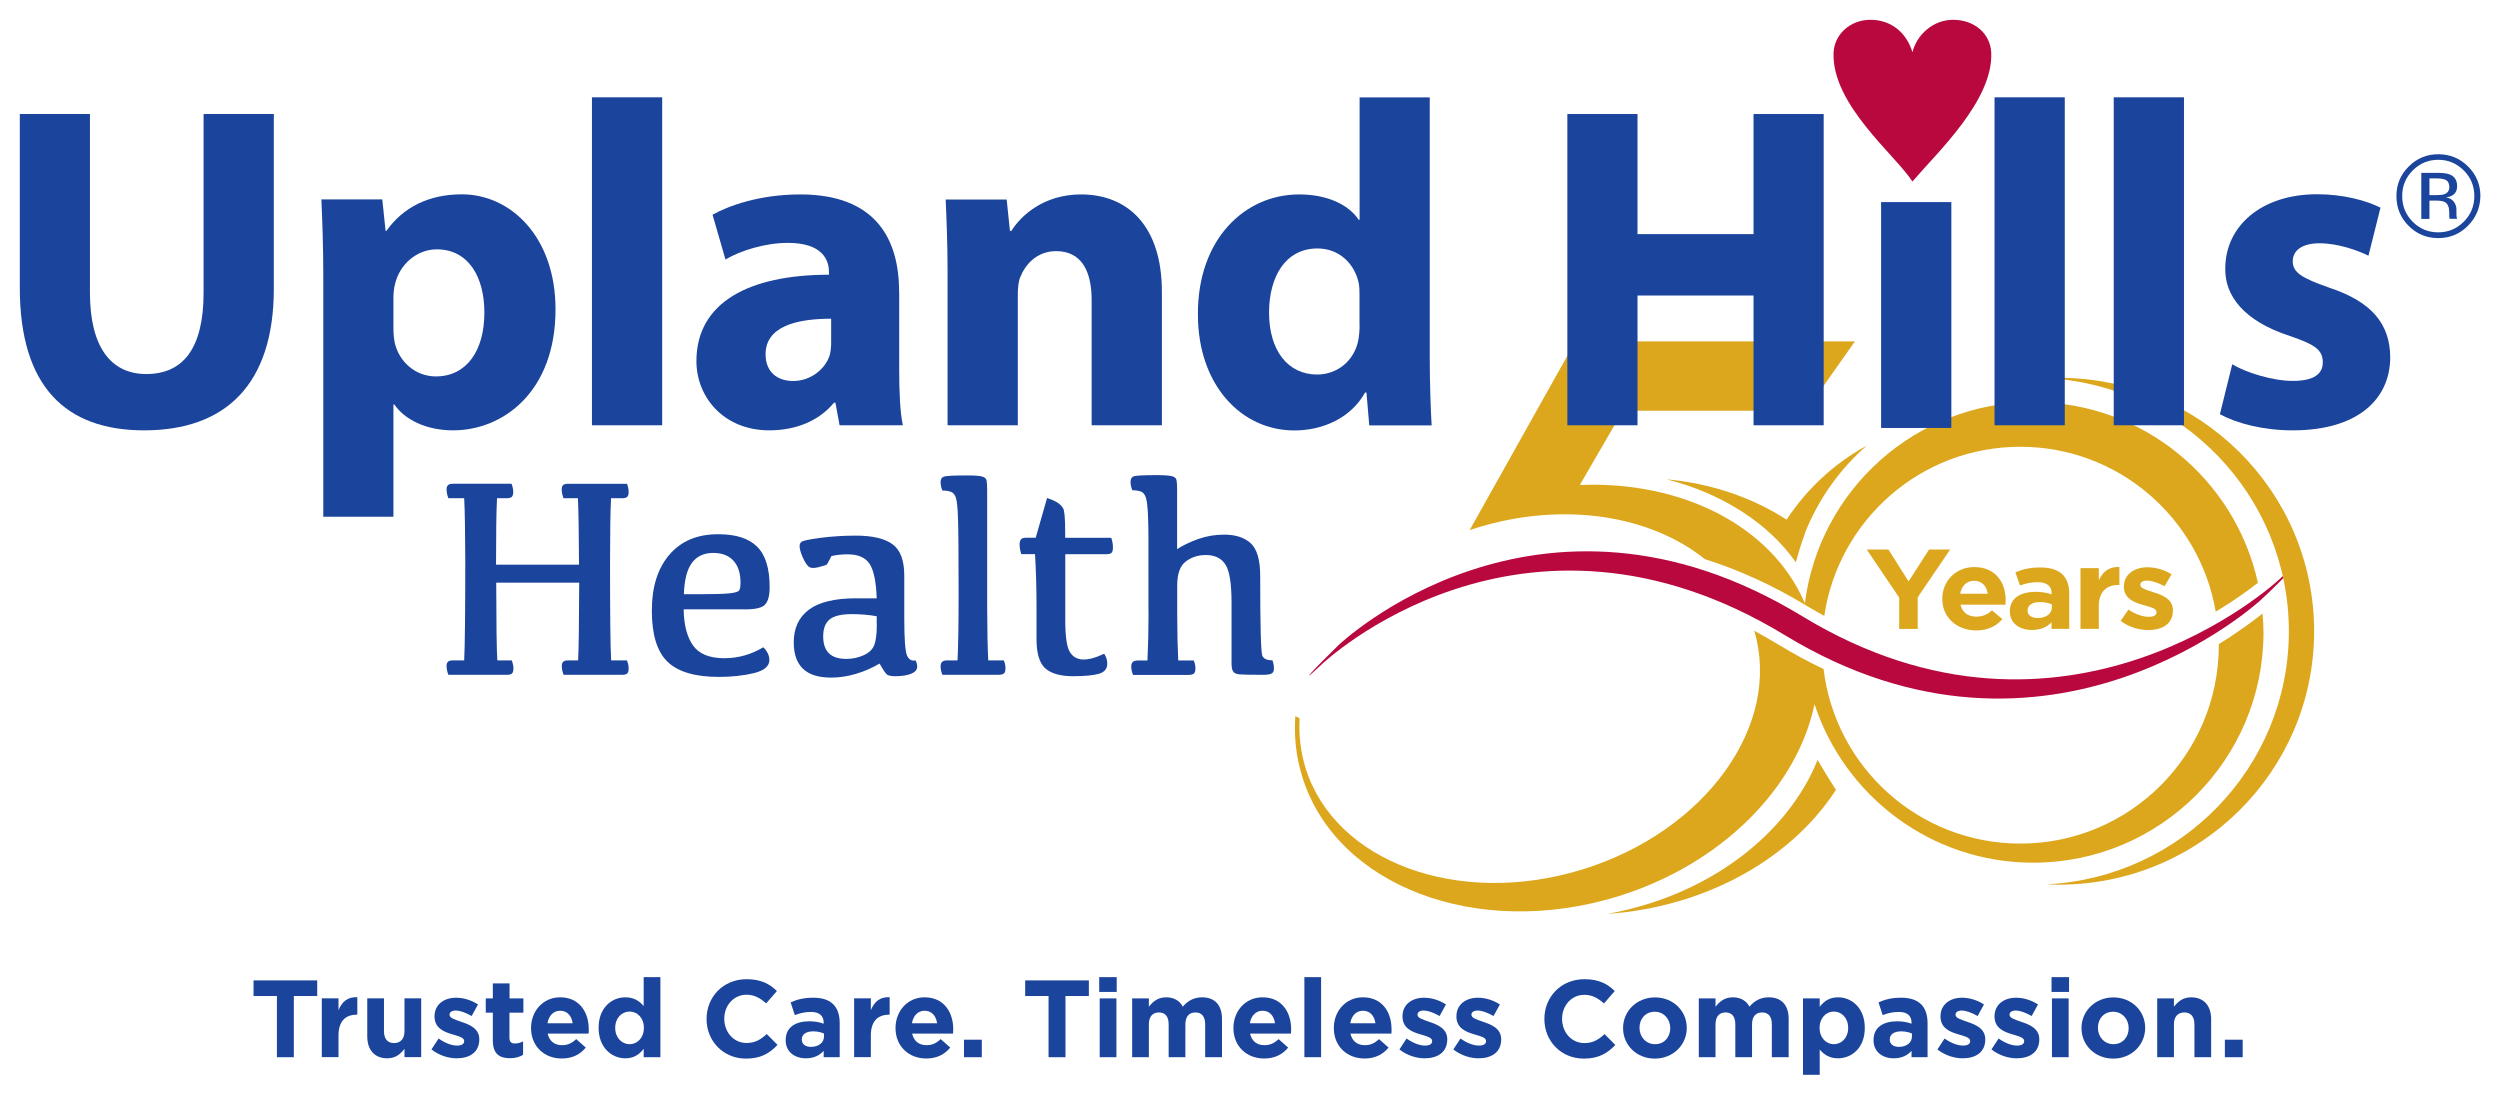 <?xml version="1.0" encoding="utf-8"?>
<!-- Generator: Adobe Illustrator 28.0.0, SVG Export Plug-In . SVG Version: 6.00 Build 0)  -->
<svg version="1.1" id="Layer_1" xmlns="http://www.w3.org/2000/svg" xmlns:xlink="http://www.w3.org/1999/xlink" x="0px" y="0px"
	 viewBox="0 0 251.25 110" style="enable-background:new 0 0 251.25 110;" xml:space="preserve">
<style type="text/css">
	.st0{fill:#B8083E;}
	.st1{fill:#DCA71D;}
	.st2{fill:#1B449C;}
</style>
<g>
	<path class="st0" d="M131.74,67.66c-0.47,0.53,0.02,0.12,1.1-0.9c0,0,19.98-19.08,46.55-2.92c26.57,16.17,47.84-3.56,47.84-3.56
		c1.08-1,2.35-2.26,2.82-2.79c0.47-0.53-0.03-0.14-1.12,0.86c0,0-21.27,19.73-47.84,3.56c-26.57-16.17-46.55,2.91-46.55,2.91
		C133.47,65.86,132.21,67.13,131.74,67.66"/>
	<g>
		<path class="st1" d="M171.33,56.19c3.32,1.05,6.78,2.58,10.35,4.76c0.56,0.34,1.11,0.64,1.66,0.95c1.42-9.62,9.69-17,19.7-17
			c9.86,0,18.03,7.17,19.64,16.57c1.86-1.11,3.3-2.16,4.24-2.9c-2.28-10.38-11.52-18.16-22.59-18.16c-11.79,0-21.5,8.82-22.94,20.22
			c-3.33-7.78-12.37-12.31-22.6-11.89l0.19-0.36l4.12-7.1c0,0,7.88,0,17.17,0c0.45-0.02,0.88-0.05,1.3-0.09l4.85-6.88h-28.09
			L147.7,53.28c0.24-0.08,0.48-0.17,0.73-0.24C157.16,50.35,165.89,51.81,171.33,56.19z"/>
		<path class="st1" d="M222.98,64.74c0,0.03,0.01,0.07,0.01,0.1c0,11.01-8.93,19.94-19.94,19.94c-10.2,0-18.6-7.66-19.78-17.54
			c-1.47-0.7-2.96-1.5-4.47-2.42c-0.84-0.51-1.68-0.98-2.5-1.43c2.82,9.45-4.88,20.17-17.27,23.99
			c-12.44,3.84-24.9-0.74-27.83-10.22c-0.5-1.63-0.68-3.3-0.59-4.97c-0.15-0.08-0.29-0.15-0.43-0.22c-0.14,2.03,0.07,4.08,0.69,6.07
			c3.39,11.01,17.59,16.4,31.71,12.05c10.54-3.25,18.05-11.02,19.78-19.32c3.03,9.24,11.72,15.93,21.98,15.93
			c12.78,0,23.14-10.36,23.14-23.14c0-0.64-0.04-1.27-0.1-1.9C226.59,62.29,225.08,63.44,222.98,64.74z"/>
	</g>
	<path class="st1" d="M182.67,76.37c-3.04,7.54-11.02,13.66-21.11,15.47c0.61-0.04,1.22-0.1,1.83-0.17
		c9.31-1.16,17.04-5.96,21.12-12.29C183.79,78.27,183.15,77.21,182.67,76.37z"/>
	<path class="st1" d="M187.6,44.79c-3.26,1.78-6.02,4.35-8.05,7.44c-3.33-2.17-7.48-3.64-12.06-4.06
		c5.61,1.42,10.25,4.44,12.99,8.34c0.19-0.7,0.53-1.87,0.93-2.94c0,0-0.01-0.01-0.01-0.01C182.75,50.16,184.89,47.16,187.6,44.79z"
		/>
	<g>
		<path class="st1" d="M190.87,60.06l-3.26-4.83h2.18l2.02,3.2l2.06-3.2h2.12l-3.26,4.8v3.18h-1.86V60.06z"/>
		<path class="st1" d="M195.2,60.19v-0.02c0-1.74,1.32-3.18,3.21-3.18c2.17,0,3.16,1.58,3.16,3.32c0,0.14-0.01,0.3-0.02,0.46h-4.52
			c0.18,0.79,0.76,1.2,1.59,1.2c0.62,0,1.07-0.18,1.57-0.63l1.05,0.88c-0.61,0.71-1.48,1.14-2.65,1.14
			C196.64,63.34,195.2,62.05,195.2,60.19z M199.77,59.67c-0.11-0.77-0.59-1.3-1.37-1.3c-0.76,0-1.26,0.51-1.4,1.3H199.77z"/>
		<path class="st1" d="M201.99,61.45v-0.02c0-1.33,1.08-1.95,2.61-1.95c0.65,0,1.13,0.1,1.59,0.25v-0.1c0-0.72-0.47-1.12-1.39-1.12
			c-0.7,0-1.2,0.12-1.79,0.33l-0.46-1.32c0.71-0.3,1.42-0.49,2.52-0.49c1.01,0,1.73,0.25,2.19,0.68c0.48,0.46,0.7,1.13,0.7,1.95
			v3.54h-1.78v-0.66c-0.45,0.47-1.07,0.77-1.96,0.77C202.99,63.32,201.99,62.66,201.99,61.45z M206.21,61.05v-0.31
			c-0.31-0.14-0.73-0.23-1.17-0.23c-0.79,0-1.27,0.3-1.27,0.84v0.02c0,0.47,0.41,0.74,1.01,0.74
			C205.63,62.12,206.21,61.68,206.21,61.05z"/>
		<path class="st1" d="M209.09,57.1h1.84v1.23c0.38-0.84,0.98-1.39,2.07-1.35v1.81h-0.1c-1.22,0-1.97,0.69-1.97,2.15v2.26h-1.84
			V57.1z"/>
		<path class="st1" d="M213.12,62.4l0.79-1.14c0.7,0.48,1.44,0.73,2.05,0.73c0.53,0,0.77-0.18,0.77-0.46v-0.02
			c0-0.38-0.63-0.5-1.34-0.71c-0.91-0.25-1.94-0.65-1.94-1.83v-0.02c0-1.24,1.07-1.94,2.37-1.94c0.82,0,1.72,0.26,2.42,0.71
			l-0.7,1.2c-0.64-0.35-1.28-0.57-1.76-0.57c-0.45,0-0.68,0.18-0.68,0.42v0.02c0,0.34,0.62,0.5,1.32,0.73
			c0.91,0.28,1.96,0.69,1.96,1.81v0.02c0,1.36-1.08,1.97-2.48,1.97C214.99,63.32,213.98,63.04,213.12,62.4z"/>
	</g>
	<path class="st1" d="M206.91,37.97c-0.43,0-0.85,0.01-1.27,0.03c13.58,0.66,24.39,11.8,24.39,25.44
		c0,13.64-10.81,24.78-24.39,25.44c0.42,0.02,0.85,0.03,1.27,0.03c14.17,0,25.66-11.4,25.66-25.47
		C232.57,49.37,221.08,37.97,206.91,37.97z"/>
	<path class="st2" d="M1.99,11.46v17.45c0,9.93,4.6,14.34,12.49,14.34c8.17,0,13.04-4.59,13.04-14.25V11.46h-7.06v17.96
		c0,5.57-2.04,8.17-5.76,8.17c-3.57,0-5.66-2.74-5.66-8.17V11.46H1.99z"/>
	<path class="st2" d="M39.54,29.88c0-0.42,0.05-0.88,0.14-1.25c0.46-2.09,2.23-3.57,4.22-3.57c3.16,0,4.78,2.74,4.78,6.36
		c0,3.85-1.81,6.41-4.87,6.41c-2.04,0-3.67-1.44-4.13-3.34c-0.09-0.46-0.14-0.93-0.14-1.49V29.88z M32.48,51.93h7.06V40.65h0.09
		c1.02,1.49,3.16,2.6,5.9,2.6c5.06,0,10.3-3.9,10.3-12.16c0-7.24-4.46-11.56-9.42-11.56c-3.3,0-5.9,1.3-7.57,3.67h-0.09l-0.33-3.16
		H32.3c0.09,2.14,0.19,4.64,0.19,7.61V51.93z"/>
	<rect x="59.49" y="9.78" class="st2" width="7.06" height="32.96"/>
	<path class="st2" d="M83.53,34.48c0,0.42-0.05,0.84-0.14,1.21c-0.46,1.44-1.95,2.6-3.67,2.6c-1.58,0-2.78-0.88-2.78-2.69
		c0-2.69,2.88-3.57,6.59-3.57V34.48z M90.36,29.33c0-5.34-2.37-9.79-9.93-9.79c-4.13,0-7.24,1.16-8.82,2.04l1.3,4.5
		c1.49-0.88,3.95-1.67,6.27-1.67c3.48,0,4.13,1.72,4.13,2.92v0.28c-8.03,0-13.32,2.79-13.32,8.68c0,3.62,2.74,6.96,7.33,6.96
		c2.69,0,5.01-0.97,6.5-2.78h0.14l0.42,2.27h6.36c-0.28-1.25-0.37-3.34-0.37-5.48V29.33z"/>
	<path class="st2" d="M95.23,42.74h7.06V29.65c0-0.65,0.05-1.3,0.23-1.76c0.51-1.3,1.67-2.65,3.62-2.65c2.55,0,3.57,2,3.57,4.92
		v12.58h7.06V29.33c0-6.68-3.48-9.79-8.12-9.79c-3.81,0-6.08,2.18-7.01,3.67h-0.14l-0.33-3.16h-6.13c0.09,2.04,0.19,4.41,0.19,7.24
		V42.74z"/>
	<path class="st2" d="M136.64,32.67c0,0.56-0.05,1.11-0.14,1.58c-0.42,2-2.09,3.39-4.13,3.39c-2.93,0-4.83-2.41-4.83-6.22
		c0-3.57,1.62-6.45,4.87-6.45c2.18,0,3.71,1.53,4.13,3.43c0.09,0.42,0.09,0.88,0.09,1.3V32.67z M136.64,9.79v12.3h-0.09
		c-1.02-1.53-3.16-2.55-5.99-2.55c-5.43,0-10.21,4.46-10.17,12.07c0,7.05,4.32,11.65,9.7,11.65c2.92,0,5.71-1.3,7.1-3.81h0.14
		l0.28,3.3h6.27c-0.09-1.53-0.19-4.18-0.19-6.78V9.79H136.64z"/>
	<polygon class="st2" points="157.52,11.46 157.52,42.74 164.57,42.74 164.57,29.7 176.23,29.7 176.23,42.74 183.28,42.74 
		183.28,11.46 176.23,11.46 176.23,23.53 164.57,23.53 164.57,11.46 	"/>
	<rect x="200.45" y="9.78" class="st2" width="7.06" height="32.96"/>
	<rect x="212.43" y="9.78" class="st2" width="7.06" height="32.96"/>
	<path class="st2" d="M223.1,41.63c1.72,0.93,4.36,1.62,7.33,1.62c6.5,0,9.79-3.11,9.79-7.38c-0.05-3.3-1.81-5.52-6.13-6.96
		c-2.78-0.97-3.67-1.53-3.67-2.65c0-1.11,0.97-1.81,2.69-1.81c1.9,0,3.9,0.74,4.92,1.25l1.21-4.83c-1.39-0.7-3.71-1.35-6.36-1.35
		c-5.62,0-9.24,3.2-9.24,7.47c-0.05,2.65,1.76,5.24,6.5,6.78c2.6,0.88,3.3,1.44,3.3,2.65c0,1.16-0.88,1.86-3.02,1.86
		c-2.09,0-4.78-0.88-6.08-1.67L223.1,41.63z"/>
	<rect x="189.05" y="20.31" class="st2" width="7.06" height="22.7"/>
	<path class="st0" d="M192.2,18.24c2.4-2.82,8.12-8.12,7.92-12.93c-0.08-1.92-1.68-3.32-3.83-3.32c-2.06,0-3.66,1.54-4.09,3.26
		c-0.53-1.79-1.98-3.26-4.22-3.26c-2.06,0-3.65,1.49-3.71,3.35C184.12,10.54,190.47,15.56,192.2,18.24"/>
	<path class="st2" d="M244.96,17.37c0.57,0,1,0.06,1.26,0.17c0.48,0.2,0.72,0.59,0.72,1.17c0,0.41-0.15,0.72-0.45,0.91
		c-0.16,0.1-0.38,0.18-0.67,0.22c0.36,0.06,0.63,0.21,0.8,0.45c0.17,0.24,0.25,0.48,0.25,0.72v0.34c0,0.11,0,0.22,0.01,0.34
		c0.01,0.12,0.02,0.2,0.04,0.24l0.03,0.06h-0.76c0-0.02-0.01-0.03-0.01-0.05c0-0.01-0.01-0.03-0.01-0.05l-0.02-0.15v-0.37
		c0-0.54-0.14-0.89-0.44-1.06c-0.17-0.1-0.47-0.15-0.91-0.15h-0.64V22h-0.82v-4.63H244.96z M245.83,18.1
		c-0.2-0.11-0.53-0.17-0.98-0.17h-0.69v1.68h0.74c0.34,0,0.6-0.03,0.78-0.1c0.32-0.13,0.48-0.37,0.48-0.72
		C246.14,18.44,246.04,18.22,245.83,18.1 M248.03,22.69c-0.82,0.83-1.82,1.24-2.99,1.24s-2.16-0.41-2.98-1.24
		c-0.82-0.82-1.22-1.82-1.22-2.99c0-1.16,0.41-2.15,1.24-2.97c0.82-0.82,1.81-1.23,2.97-1.23c1.17,0,2.16,0.41,2.99,1.23
		c0.82,0.82,1.24,1.81,1.24,2.97C249.26,20.87,248.85,21.86,248.03,22.69 M242.48,17.13c-0.71,0.71-1.06,1.56-1.06,2.57
		c0,1.01,0.35,1.87,1.05,2.58c0.7,0.71,1.56,1.07,2.57,1.07c1.01,0,1.86-0.36,2.57-1.07s1.06-1.57,1.06-2.58
		c0-1-0.35-1.86-1.06-2.57c-0.71-0.71-1.56-1.07-2.57-1.07C244.04,16.06,243.19,16.42,242.48,17.13"/>
	<path class="st2" d="M115.43,61.51c0,1.75-0.04,3.38-0.11,4.87h-0.97c-0.23,0-0.4,0.05-0.51,0.15c-0.1,0.1-0.15,0.25-0.15,0.46
		c0,0.26,0.06,0.54,0.18,0.84h5.53c0.29,0,0.49-0.05,0.59-0.14c0.1-0.09,0.15-0.27,0.15-0.52c0-0.28-0.06-0.54-0.17-0.79h-1.56
		c-0.06-1.4-0.1-2.93-0.1-4.59v-2.97c0-1.14,0.28-1.94,0.85-2.38c0.57-0.44,1.24-0.66,2.02-0.66c0.91,0,1.57,0.32,1.98,0.96
		c0.41,0.64,0.61,1.92,0.61,3.85v6.06c0,0.38,0.05,0.66,0.15,0.82c0.1,0.17,0.3,0.26,0.59,0.3c0.29,0.03,1.09,0.05,2.39,0.05
		c0.43,0,0.73-0.04,0.89-0.13c0.16-0.08,0.24-0.25,0.24-0.51c0-0.27-0.05-0.54-0.15-0.82c-0.53,0.01-0.86-0.14-1.01-0.44
		c-0.15-0.3-0.22-2.97-0.22-8.02c0-1.62-0.32-2.72-0.95-3.3c-0.63-0.58-1.53-0.87-2.68-0.87c-0.9,0-1.77,0.15-2.6,0.44
		c-0.83,0.3-1.54,0.64-2.12,1.02v-5.95c0-0.47-0.02-0.8-0.06-0.99s-0.19-0.32-0.45-0.39c-0.26-0.07-0.76-0.11-1.5-0.11
		c-1.31,0-2.09,0.04-2.32,0.11c-0.23,0.08-0.35,0.26-0.35,0.55c0,0.28,0.06,0.57,0.18,0.86c0.36,0,0.65,0.05,0.88,0.14
		c0.23,0.09,0.39,0.31,0.49,0.63c0.1,0.33,0.16,0.89,0.2,1.68c0.03,0.79,0.05,1.54,0.05,2.23V61.51z M102.62,54.2
		c-0.1,0.11-0.15,0.28-0.15,0.51c0,0.32,0.06,0.65,0.17,0.98h1.38c0.1,1.69,0.15,3.43,0.15,5.23v3.31c0,1.43,0.29,2.41,0.88,2.94
		c0.59,0.52,1.52,0.79,2.81,0.79c1.18,0,2.05-0.09,2.6-0.25c0.55-0.17,0.82-0.5,0.82-1c0-0.37-0.1-0.7-0.31-1.01
		c-0.85,0.41-1.57,0.6-2.16,0.58c-0.59-0.03-1.02-0.29-1.31-0.79c-0.29-0.5-0.44-1.55-0.44-3.13V55.7h4.02
		c0.31,0,0.52-0.04,0.62-0.13c0.1-0.09,0.15-0.27,0.15-0.54c0-0.35-0.06-0.68-0.17-0.98h-4.63v-0.58c0-1.36-0.07-2.15-0.2-2.38
		c-0.13-0.23-0.34-0.43-0.61-0.6c-0.28-0.17-0.61-0.31-1.01-0.44l-1.14,3.99h-0.96C102.9,54.04,102.72,54.09,102.62,54.2
		 M96.23,66.37h-1.04c-0.23,0-0.4,0.05-0.51,0.15c-0.1,0.1-0.15,0.25-0.15,0.46c0,0.26,0.06,0.54,0.18,0.84h5.6
		c0.29,0,0.49-0.05,0.59-0.14c0.1-0.09,0.15-0.27,0.15-0.52c0-0.28-0.06-0.54-0.17-0.79h-1.56c-0.07-1.3-0.1-3.08-0.11-5.33V49.27
		c0-0.47-0.02-0.8-0.06-0.99c-0.04-0.19-0.19-0.32-0.45-0.39c-0.26-0.07-0.76-0.11-1.5-0.11c-1.3,0-2.07,0.04-2.31,0.11
		c-0.24,0.08-0.36,0.26-0.36,0.55c0,0.28,0.06,0.57,0.18,0.86c0.37,0,0.66,0.05,0.89,0.14c0.22,0.09,0.39,0.31,0.48,0.63
		c0.1,0.33,0.17,1.03,0.2,2.12c0.04,1.08,0.06,3.61,0.06,7.57C96.34,62.87,96.3,65.07,96.23,66.37 M88.12,62.77
		c0,0.94-0.09,1.62-0.26,2.06c-0.17,0.44-0.53,0.78-1.06,1.02c-0.53,0.24-1.11,0.37-1.73,0.37c-0.8,0-1.39-0.19-1.77-0.57
		c-0.38-0.38-0.57-0.94-0.57-1.7c0-0.77,0.21-1.33,0.64-1.69c0.43-0.36,1.17-0.54,2.24-0.54c0.86,0,1.7,0.07,2.5,0.21V62.77z
		 M89.22,67.84c0.17,0.08,0.42,0.12,0.75,0.12c0.68,0,1.21-0.09,1.61-0.25c0.4-0.17,0.6-0.41,0.6-0.73c0-0.2-0.06-0.4-0.17-0.61
		c-0.4,0.08-0.69-0.09-0.87-0.53c-0.17-0.44-0.26-1.67-0.26-3.67v-4.33c0-1.53-0.4-2.58-1.19-3.15c-0.79-0.57-2.02-0.86-3.68-0.86
		c-1.25,0-2.42,0.08-3.53,0.22c-1.11,0.15-1.74,0.28-1.89,0.38c-0.15,0.1-0.23,0.25-0.23,0.44c0,0.28,0.1,0.65,0.3,1.11
		c0.2,0.46,0.4,0.78,0.59,0.95c0.19,0.17,0.53,0.2,1.02,0.07c0.49-0.13,0.76-0.21,0.81-0.25s0.21-0.33,0.48-0.87
		c0.52-0.11,1.06-0.17,1.62-0.17c1.06,0,1.8,0.32,2.22,0.97c0.42,0.65,0.65,1.8,0.71,3.45h-2.07c-2.14,0-3.72,0.38-4.74,1.14
		c-1.02,0.76-1.53,1.86-1.53,3.29c0,1.17,0.31,2.06,0.93,2.65c0.62,0.6,1.56,0.89,2.83,0.89c0.8,0,1.61-0.12,2.44-0.36
		c0.83-0.24,1.64-0.59,2.43-1.05C88.78,67.38,89.05,67.76,89.22,67.84 M67.28,55.74c-1.18,1.37-1.77,3.25-1.77,5.62
		c0,2.41,0.52,4.12,1.57,5.14c1.05,1.02,2.77,1.53,5.17,1.53c1.3,0,2.47-0.13,3.51-0.38c1.04-0.25,1.56-0.69,1.56-1.32
		c0-0.45-0.2-0.88-0.61-1.28c-1.21,0.73-2.52,1.1-3.92,1.1c-1.51,0-2.56-0.44-3.16-1.31c-0.6-0.87-0.9-2.07-0.92-3.6h6.22
		c1.01,0,1.67-0.16,1.97-0.49c0.3-0.33,0.45-0.91,0.45-1.74c0-1.89-0.42-3.25-1.27-4.08c-0.84-0.83-2.14-1.24-3.88-1.24
		C70.1,53.68,68.46,54.37,67.28,55.74 M73.72,56.36c0.47,0.52,0.7,1.25,0.7,2.18c0,0.38-0.04,0.65-0.13,0.79
		c-0.09,0.14-0.41,0.24-0.97,0.3c-0.56,0.06-1.61,0.09-3.14,0.09h-1.45c0.05-1.43,0.31-2.47,0.8-3.14c0.49-0.67,1.2-1.01,2.14-1.01
		C72.56,55.57,73.25,55.83,73.72,56.36 M45.03,48.75c-0.1,0.09-0.15,0.23-0.15,0.43c0,0.27,0.06,0.57,0.18,0.89h1.59
		c0.07,1.3,0.1,3.4,0.11,6.27c0,5.38-0.04,8.73-0.11,10.03h-1.14c-0.22,0-0.39,0.04-0.48,0.13c-0.1,0.09-0.15,0.23-0.15,0.43
		c0,0.27,0.06,0.57,0.18,0.89h5.91c0.23,0,0.4-0.05,0.49-0.14c0.09-0.09,0.14-0.26,0.14-0.49c0-0.26-0.06-0.54-0.17-0.82h-1.45
		c-0.07-1.12-0.1-3.72-0.11-7.81h8.34c-0.01,4.1-0.05,6.7-0.11,7.81h-1c-0.23,0-0.39,0.04-0.49,0.13c-0.1,0.09-0.15,0.23-0.15,0.43
		c0,0.27,0.06,0.57,0.18,0.89h5.91c0.23,0,0.4-0.05,0.49-0.14c0.09-0.09,0.14-0.26,0.14-0.49c0-0.26-0.06-0.54-0.17-0.82h-1.59
		c-0.08-1.3-0.11-4.59-0.11-9.86c0-2.99,0.03-5.14,0.1-6.44h1.14c0.23,0,0.4-0.05,0.49-0.14c0.09-0.09,0.14-0.26,0.14-0.49
		c0-0.26-0.06-0.53-0.17-0.82h-5.92c-0.23,0-0.39,0.04-0.49,0.13c-0.1,0.09-0.15,0.23-0.15,0.43c0,0.27,0.06,0.57,0.18,0.89h1.45
		c0.06,1.3,0.1,3.53,0.11,6.68h-8.34c0-3.15,0.03-5.38,0.1-6.68h1c0.23,0,0.4-0.05,0.49-0.14c0.09-0.09,0.14-0.26,0.14-0.49
		c0-0.26-0.06-0.53-0.17-0.82h-5.92C45.29,48.62,45.13,48.66,45.03,48.75"/>
	<g>
		<path class="st2" d="M29.53,100.1v6.15h-1.7v-6.15h-2.35v-1.57h6.4v1.57H29.53z"/>
		<path class="st2" d="M35.82,101.98c-1.11,0-1.8,0.67-1.8,2.08v2.18h-1.68v-5.91h1.68v1.19c0.34-0.82,0.89-1.35,1.89-1.3v1.75
			H35.82z"/>
		<path class="st2" d="M40.65,106.25v-0.84c-0.39,0.5-0.88,0.95-1.73,0.95c-1.27,0-2.01-0.84-2.01-2.2v-3.83h1.68v3.3
			c0,0.79,0.37,1.2,1.01,1.2s1.05-0.41,1.05-1.2v-3.3h1.68v5.91H40.65z"/>
		<path class="st2" d="M45.9,106.36c-0.83,0-1.75-0.28-2.54-0.89l0.72-1.1c0.64,0.46,1.31,0.71,1.86,0.71
			c0.49,0,0.71-0.18,0.71-0.44v-0.02c0-0.36-0.57-0.48-1.22-0.68c-0.83-0.24-1.76-0.63-1.76-1.78v-0.02c0-1.2,0.97-1.87,2.16-1.87
			c0.75,0,1.57,0.25,2.21,0.68l-0.64,1.16c-0.59-0.34-1.17-0.55-1.6-0.55c-0.41,0-0.62,0.18-0.62,0.41v0.02
			c0,0.33,0.56,0.48,1.2,0.71c0.83,0.28,1.79,0.67,1.79,1.75v0.02C48.16,105.77,47.18,106.36,45.9,106.36z"/>
		<path class="st2" d="M51.25,106.35c-1.03,0-1.72-0.41-1.72-1.78v-2.8h-0.71v-1.43h0.71v-1.51h1.68v1.51h1.39v1.43H51.2v2.53
			c0,0.39,0.17,0.57,0.54,0.57c0.31,0,0.58-0.08,0.83-0.21v1.35C52.22,106.22,51.81,106.35,51.25,106.35z"/>
		<path class="st2" d="M59.15,103.88h-4.11c0.17,0.76,0.7,1.16,1.44,1.16c0.56,0,0.97-0.18,1.43-0.61l0.96,0.85
			c-0.55,0.68-1.34,1.1-2.41,1.1c-1.78,0-3.09-1.25-3.09-3.05v-0.02c0-1.69,1.2-3.08,2.92-3.08c1.97,0,2.88,1.53,2.88,3.21v0.02
			C59.18,103.63,59.17,103.73,59.15,103.88z M56.3,101.58c-0.69,0-1.15,0.5-1.28,1.26h2.53C57.45,102.08,57,101.58,56.3,101.58z"/>
		<path class="st2" d="M64.69,106.25v-0.85c-0.41,0.55-0.97,0.96-1.84,0.96c-1.38,0-2.69-1.08-2.69-3.06v-0.02
			c0-1.97,1.29-3.05,2.69-3.05c0.89,0,1.45,0.41,1.84,0.88V98.2h1.68v8.05H64.69z M64.71,103.29c0-0.98-0.65-1.63-1.43-1.63
			c-0.78,0-1.45,0.64-1.45,1.63v0.02c0,0.98,0.66,1.63,1.45,1.63c0.78,0,1.43-0.65,1.43-1.63V103.29z"/>
		<path class="st2" d="M74.97,106.39c-2.27,0-3.96-1.75-3.96-3.97v-0.02c0-2.19,1.65-3.99,4.03-3.99c1.46,0,2.33,0.49,3.04,1.19
			L77,100.84c-0.6-0.54-1.2-0.87-1.97-0.87c-1.3,0-2.24,1.08-2.24,2.4v0.02c0,1.32,0.92,2.43,2.24,2.43c0.88,0,1.42-0.35,2.03-0.9
			l1.08,1.09C77.34,105.86,76.46,106.39,74.97,106.39z"/>
		<path class="st2" d="M82.78,106.25v-0.64c-0.41,0.45-0.97,0.75-1.79,0.75c-1.11,0-2.03-0.64-2.03-1.81v-0.02
			c0-1.29,0.98-1.89,2.38-1.89c0.6,0,1.03,0.1,1.44,0.24v-0.1c0-0.69-0.43-1.08-1.27-1.08c-0.64,0-1.09,0.12-1.63,0.32l-0.42-1.28
			c0.65-0.29,1.29-0.47,2.29-0.47c1.83,0,2.64,0.95,2.64,2.55v3.43H82.78z M82.81,103.87c-0.29-0.13-0.66-0.22-1.07-0.22
			c-0.72,0-1.16,0.29-1.16,0.82v0.02c0,0.45,0.37,0.72,0.92,0.72c0.78,0,1.31-0.43,1.31-1.04V103.87z"/>
		<path class="st2" d="M89.32,101.98c-1.11,0-1.8,0.67-1.8,2.08v2.18h-1.68v-5.91h1.68v1.19c0.34-0.82,0.89-1.35,1.89-1.3v1.75
			H89.32z"/>
		<path class="st2" d="M95.78,103.88h-4.11c0.17,0.76,0.7,1.16,1.44,1.16c0.56,0,0.97-0.18,1.43-0.61l0.96,0.85
			c-0.55,0.68-1.34,1.1-2.41,1.1c-1.78,0-3.09-1.25-3.09-3.05v-0.02c0-1.69,1.2-3.08,2.92-3.08c1.97,0,2.88,1.53,2.88,3.21v0.02
			C95.8,103.63,95.79,103.73,95.78,103.88z M92.93,101.58c-0.69,0-1.15,0.5-1.28,1.26h2.53C94.07,102.08,93.63,101.58,92.93,101.58z
			"/>
		<path class="st2" d="M96.88,106.25v-1.76h1.79v1.76H96.88z"/>
		<path class="st2" d="M107.08,100.1v6.15h-1.7v-6.15h-2.35v-1.57h6.4v1.57H107.08z"/>
		<path class="st2" d="M110.47,99.69V98.2h1.76v1.49H110.47z M110.52,106.25v-5.91h1.68v5.91H110.52z"/>
		<path class="st2" d="M121.12,106.25v-3.3c0-0.79-0.35-1.2-0.98-1.2c-0.63,0-1.01,0.41-1.01,1.2v3.3h-1.68v-3.3
			c0-0.79-0.35-1.2-0.98-1.2c-0.63,0-1.01,0.41-1.01,1.2v3.3h-1.68v-5.91h1.68v0.84c0.39-0.5,0.89-0.95,1.74-0.95
			c0.77,0,1.36,0.34,1.67,0.94c0.52-0.61,1.14-0.94,1.94-0.94c1.25,0,2,0.75,2,2.17v3.85H121.12z"/>
		<path class="st2" d="M129.74,103.88h-4.11c0.17,0.76,0.7,1.16,1.44,1.16c0.56,0,0.97-0.18,1.43-0.61l0.96,0.85
			c-0.55,0.68-1.34,1.1-2.41,1.1c-1.78,0-3.09-1.25-3.09-3.05v-0.02c0-1.69,1.2-3.08,2.92-3.08c1.97,0,2.88,1.53,2.88,3.21v0.02
			C129.76,103.63,129.75,103.73,129.74,103.88z M126.89,101.58c-0.69,0-1.15,0.5-1.28,1.26h2.53
			C128.03,102.08,127.59,101.58,126.89,101.58z"/>
		<path class="st2" d="M131.09,106.25V98.2h1.68v8.05H131.09z"/>
		<path class="st2" d="M139.83,103.88h-4.11c0.17,0.76,0.7,1.16,1.44,1.16c0.56,0,0.97-0.18,1.43-0.61l0.96,0.85
			c-0.55,0.68-1.34,1.1-2.41,1.1c-1.78,0-3.09-1.25-3.09-3.05v-0.02c0-1.69,1.2-3.08,2.92-3.08c1.97,0,2.88,1.53,2.88,3.21v0.02
			C139.86,103.63,139.85,103.73,139.83,103.88z M136.98,101.58c-0.69,0-1.15,0.5-1.28,1.26h2.53
			C138.13,102.08,137.68,101.58,136.98,101.58z"/>
		<path class="st2" d="M143.18,106.36c-0.83,0-1.75-0.28-2.54-0.89l0.72-1.1c0.64,0.46,1.31,0.71,1.86,0.71
			c0.49,0,0.71-0.18,0.71-0.44v-0.02c0-0.36-0.57-0.48-1.22-0.68c-0.83-0.24-1.76-0.63-1.76-1.78v-0.02c0-1.2,0.97-1.87,2.16-1.87
			c0.75,0,1.57,0.25,2.21,0.68l-0.64,1.16c-0.59-0.34-1.17-0.55-1.6-0.55c-0.41,0-0.62,0.18-0.62,0.41v0.02
			c0,0.33,0.56,0.48,1.2,0.71c0.83,0.28,1.79,0.67,1.79,1.75v0.02C145.44,105.77,144.46,106.36,143.18,106.36z"/>
		<path class="st2" d="M148.6,106.36c-0.83,0-1.75-0.28-2.54-0.89l0.72-1.1c0.64,0.46,1.31,0.71,1.86,0.71
			c0.49,0,0.71-0.18,0.71-0.44v-0.02c0-0.36-0.57-0.48-1.22-0.68c-0.83-0.24-1.76-0.63-1.76-1.78v-0.02c0-1.2,0.97-1.87,2.16-1.87
			c0.75,0,1.57,0.25,2.21,0.68l-0.64,1.16c-0.59-0.34-1.17-0.55-1.6-0.55c-0.41,0-0.62,0.18-0.62,0.41v0.02
			c0,0.33,0.56,0.48,1.2,0.71c0.83,0.28,1.79,0.67,1.79,1.75v0.02C150.86,105.77,149.88,106.36,148.6,106.36z"/>
		<path class="st2" d="M159.17,106.39c-2.27,0-3.96-1.75-3.96-3.97v-0.02c0-2.19,1.65-3.99,4.03-3.99c1.46,0,2.33,0.49,3.04,1.19
			l-1.08,1.25c-0.6-0.54-1.2-0.87-1.97-0.87c-1.3,0-2.24,1.08-2.24,2.4v0.02c0,1.32,0.92,2.43,2.24,2.43c0.88,0,1.42-0.35,2.03-0.9
			l1.08,1.09C161.54,105.86,160.66,106.39,159.17,106.39z"/>
		<path class="st2" d="M166.31,106.39c-1.83,0-3.19-1.36-3.19-3.05v-0.02c0-1.7,1.37-3.08,3.21-3.08c1.83,0,3.19,1.36,3.19,3.05
			v0.02C169.52,105.01,168.15,106.39,166.31,106.39z M167.86,103.31c0-0.87-0.63-1.63-1.56-1.63c-0.96,0-1.53,0.74-1.53,1.61v0.02
			c0,0.87,0.63,1.63,1.56,1.63c0.96,0,1.53-0.74,1.53-1.61V103.31z"/>
		<path class="st2" d="M178.07,106.25v-3.3c0-0.79-0.35-1.2-0.98-1.2c-0.63,0-1.01,0.41-1.01,1.2v3.3h-1.68v-3.3
			c0-0.79-0.35-1.2-0.98-1.2c-0.63,0-1.01,0.41-1.01,1.2v3.3h-1.68v-5.91h1.68v0.84c0.39-0.5,0.89-0.95,1.74-0.95
			c0.77,0,1.36,0.34,1.67,0.94c0.52-0.61,1.14-0.94,1.94-0.94c1.25,0,2,0.75,2,2.17v3.85H178.07z"/>
		<path class="st2" d="M184.72,106.36c-0.89,0-1.44-0.41-1.84-0.88v2.54h-1.68v-7.68h1.68v0.85c0.41-0.55,0.97-0.96,1.84-0.96
			c1.38,0,2.69,1.08,2.69,3.05v0.02C187.42,105.28,186.13,106.36,184.72,106.36z M185.74,103.29c0-0.98-0.66-1.63-1.44-1.63
			c-0.78,0-1.43,0.65-1.43,1.63v0.02c0,0.98,0.65,1.63,1.43,1.63c0.78,0,1.44-0.64,1.44-1.63V103.29z"/>
		<path class="st2" d="M192.11,106.25v-0.64c-0.41,0.45-0.97,0.75-1.79,0.75c-1.11,0-2.03-0.64-2.03-1.81v-0.02
			c0-1.29,0.98-1.89,2.38-1.89c0.6,0,1.03,0.1,1.44,0.24v-0.1c0-0.69-0.43-1.08-1.27-1.08c-0.64,0-1.09,0.12-1.63,0.32l-0.42-1.28
			c0.65-0.29,1.29-0.47,2.29-0.47c1.83,0,2.64,0.95,2.64,2.55v3.43H192.11z M192.15,103.87c-0.29-0.13-0.66-0.22-1.07-0.22
			c-0.72,0-1.16,0.29-1.16,0.82v0.02c0,0.45,0.37,0.72,0.92,0.72c0.78,0,1.31-0.43,1.31-1.04V103.87z"/>
		<path class="st2" d="M197.25,106.36c-0.83,0-1.75-0.28-2.54-0.89l0.72-1.1c0.64,0.46,1.31,0.71,1.86,0.71
			c0.49,0,0.71-0.18,0.71-0.44v-0.02c0-0.36-0.57-0.48-1.22-0.68c-0.83-0.24-1.76-0.63-1.76-1.78v-0.02c0-1.2,0.97-1.87,2.16-1.87
			c0.75,0,1.57,0.25,2.21,0.68l-0.64,1.16c-0.59-0.34-1.17-0.55-1.6-0.55c-0.41,0-0.62,0.18-0.62,0.41v0.02
			c0,0.33,0.56,0.48,1.2,0.71c0.83,0.28,1.79,0.67,1.79,1.75v0.02C199.52,105.77,198.53,106.36,197.25,106.36z"/>
		<path class="st2" d="M202.68,106.36c-0.83,0-1.75-0.28-2.54-0.89l0.72-1.1c0.64,0.46,1.31,0.71,1.86,0.71
			c0.49,0,0.71-0.18,0.71-0.44v-0.02c0-0.36-0.57-0.48-1.22-0.68c-0.83-0.24-1.76-0.63-1.76-1.78v-0.02c0-1.2,0.97-1.87,2.16-1.87
			c0.75,0,1.57,0.25,2.21,0.68l-0.64,1.16c-0.59-0.34-1.17-0.55-1.6-0.55c-0.41,0-0.62,0.18-0.62,0.41v0.02
			c0,0.33,0.56,0.48,1.2,0.71c0.83,0.28,1.79,0.67,1.79,1.75v0.02C204.94,105.77,203.96,106.36,202.68,106.36z"/>
		<path class="st2" d="M206.18,99.69V98.2h1.76v1.49H206.18z M206.22,106.25v-5.91h1.68v5.91H206.22z"/>
		<path class="st2" d="M212.38,106.39c-1.83,0-3.19-1.36-3.19-3.05v-0.02c0-1.7,1.37-3.08,3.21-3.08c1.83,0,3.19,1.36,3.19,3.05
			v0.02C215.59,105.01,214.22,106.39,212.38,106.39z M213.93,103.31c0-0.87-0.63-1.63-1.56-1.63c-0.96,0-1.53,0.74-1.53,1.61v0.02
			c0,0.87,0.63,1.63,1.56,1.63c0.96,0,1.53-0.74,1.53-1.61V103.31z"/>
		<path class="st2" d="M220.54,106.25v-3.3c0-0.79-0.37-1.2-1.01-1.2s-1.05,0.41-1.05,1.2v3.3h-1.68v-5.91h1.68v0.84
			c0.39-0.5,0.88-0.95,1.73-0.95c1.27,0,2.01,0.84,2.01,2.19v3.83H220.54z"/>
		<path class="st2" d="M223.6,106.25v-1.76h1.79v1.76H223.6z"/>
	</g>
</g>
</svg>

